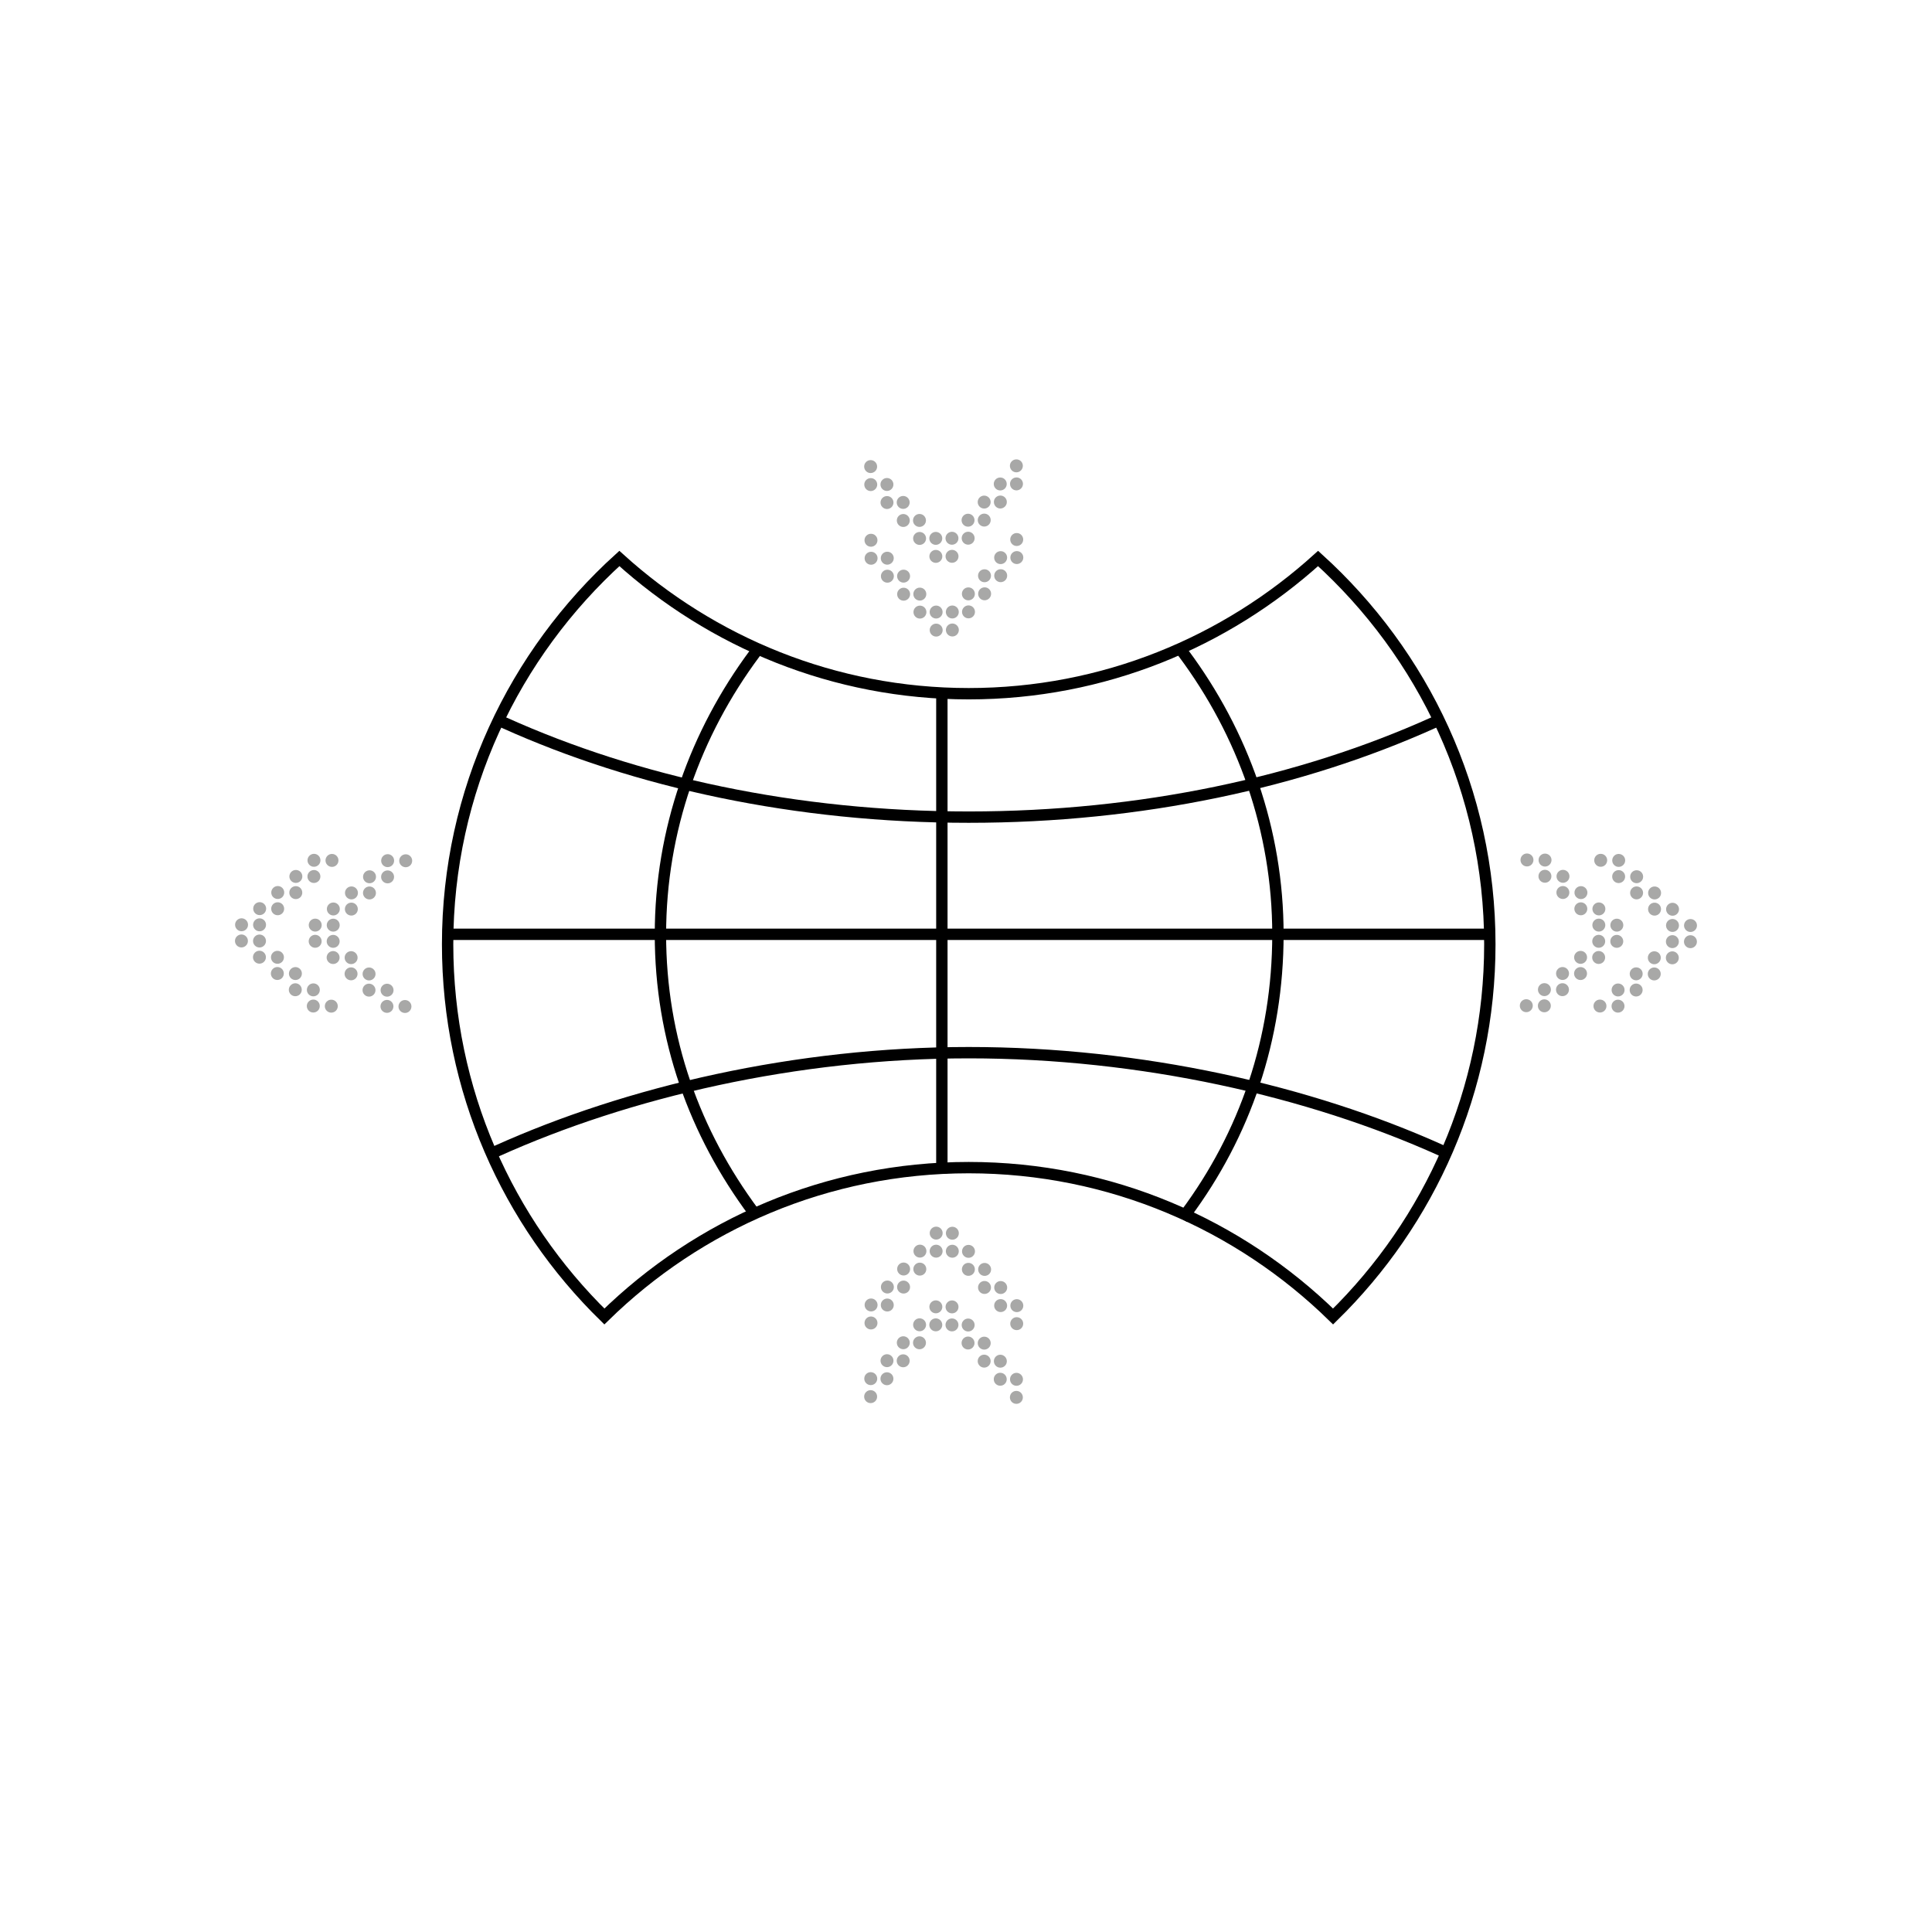 <?xml version="1.0" encoding="utf-8"?>
<!-- Generator: Adobe Illustrator 24.0.0, SVG Export Plug-In . SVG Version: 6.00 Build 0)  -->
<svg version="1.1" xmlns="http://www.w3.org/2000/svg" xmlns:xlink="http://www.w3.org/1999/xlink" x="0px" y="0px"
	 viewBox="0 0 340.16 340.16" style="enable-background:new 0 0 340.16 340.16;" xml:space="preserve">
<style type="text/css">
	.st0{fill:none;stroke:#000000;stroke-width:2;stroke-miterlimit:10;}
	.st1{fill:none;stroke:#000000;stroke-width:2;stroke-linecap:square;stroke-miterlimit:10;}
	.st2{fill:#A8A8A7;}
</style>
<g id="VER">
</g>
<g id="Capa_1">
	<g>
		<path class="st0" d="M170.56,205.58c24.98,0,47.6,10.02,64.15,26.21c17.01-16.65,27.6-39.85,27.6-65.53
			c0-26.97-11.71-51.15-30.24-67.93c-16.28,14.75-37.81,23.81-61.51,23.81s-45.23-9.06-61.51-23.81
			c-18.53,16.79-30.24,40.96-30.24,67.93c0,25.69,10.58,48.88,27.6,65.53C122.95,215.59,145.57,205.58,170.56,205.58z"/>
		<path class="st1" d="M253.69,202.52c-23.16-10.43-52.7-17.18-83.13-17.18s-60,6.91-83.16,17.35"/>
		<path class="st1" d="M132.88,115.05c-10.43,14.02-16.6,31.06-16.6,49.47s6.02,34.96,16.45,48.98"/>
		<path class="st1" d="M208.77,213.75C219.2,199.73,225,182.94,225,164.52s-6.17-35.45-16.6-49.47"/>
		<path class="st1" d="M252.3,127.27c-23.16,10.43-51.31,16.6-81.74,16.6s-58.58-6.17-81.74-16.6"/>
		<line class="st1" x1="261.53" y1="164.5" x2="79.44" y2="164.5"/>
		<path class="st1" d="M165.83,121.84"/>
		<line class="st1" x1="165.83" y1="205.6" x2="165.83" y2="122.41"/>
		<g>
			<g>
				<path class="st2" d="M154.49,232.94c0,0.63-0.52,1.14-1.15,1.13c-0.63,0-1.14-0.52-1.13-1.15s0.52-1.14,1.15-1.13
					C153.99,231.8,154.5,232.31,154.49,232.94z"/>
				<path class="st2" d="M154.51,229.77c0,0.63-0.52,1.14-1.15,1.13s-1.14-0.52-1.13-1.15c0-0.63,0.52-1.14,1.15-1.13
					C154,228.62,154.51,229.14,154.51,229.77z"/>
				<path class="st2" d="M157.36,229.78c0,0.63-0.52,1.14-1.15,1.13c-0.63,0-1.14-0.52-1.13-1.15c0-0.63,0.52-1.14,1.15-1.13
					C156.85,228.64,157.36,229.15,157.36,229.78z"/>
				<path class="st2" d="M157.38,226.61c0,0.63-0.52,1.14-1.15,1.13c-0.63,0-1.14-0.52-1.13-1.15c0-0.63,0.52-1.14,1.15-1.13
					C156.87,225.46,157.38,225.98,157.38,226.61z"/>
				<path class="st2" d="M160.23,226.62c0,0.63-0.52,1.14-1.15,1.13c-0.63,0-1.14-0.52-1.13-1.15c0-0.63,0.52-1.14,1.15-1.13
					C159.72,225.48,160.23,225.99,160.23,226.62z"/>
				<path class="st2" d="M160.24,223.44c0,0.63-0.52,1.14-1.15,1.13c-0.63,0-1.14-0.52-1.13-1.15c0-0.63,0.52-1.14,1.15-1.13
					C159.74,222.3,160.24,222.81,160.24,223.44z"/>
				<path class="st2" d="M163.09,223.46c0,0.63-0.52,1.14-1.15,1.13c-0.63,0-1.14-0.52-1.13-1.15c0-0.63,0.52-1.14,1.15-1.13
					C162.59,222.31,163.1,222.83,163.09,223.46z"/>
				<circle class="st2" cx="161.97" cy="220.28" r="1.14"/>
				<circle class="st2" cx="164.82" cy="220.29" r="1.14"/>
				<circle class="st2" cx="164.83" cy="217.11" r="1.14"/>
				<circle class="st2" cx="167.67" cy="220.3" r="1.14"/>
				<circle class="st2" cx="167.68" cy="217.13" r="1.14"/>
				<path class="st2" d="M171.64,223.5c0,0.63-0.52,1.14-1.15,1.13c-0.63,0-1.14-0.52-1.13-1.15c0-0.63,0.52-1.14,1.15-1.13
					C171.14,222.35,171.65,222.87,171.64,223.5z"/>
				<circle class="st2" cx="170.52" cy="220.32" r="1.14"/>
				<path class="st2" d="M174.48,226.69c0,0.63-0.52,1.14-1.15,1.13c-0.63,0-1.14-0.52-1.13-1.15c0-0.63,0.52-1.14,1.15-1.13
					C173.98,225.54,174.48,226.06,174.48,226.69z"/>
				<path class="st2" d="M174.5,223.51c0,0.63-0.52,1.14-1.15,1.13c-0.63,0-1.14-0.52-1.13-1.15c0-0.63,0.52-1.14,1.15-1.13
					C173.99,222.37,174.5,222.88,174.5,223.51z"/>
				<path class="st2" d="M177.32,229.88c0,0.63-0.52,1.14-1.15,1.13c-0.63,0-1.14-0.52-1.13-1.15c0-0.63,0.52-1.14,1.15-1.13
					C176.81,228.73,177.32,229.25,177.32,229.88z"/>
				<path class="st2" d="M177.33,226.7c0,0.63-0.52,1.14-1.15,1.13c-0.63,0-1.14-0.52-1.13-1.15c0-0.63,0.52-1.14,1.15-1.13
					C176.83,225.56,177.33,226.07,177.33,226.7z"/>
				<path class="st2" d="M180.15,233.06c0,0.63-0.52,1.14-1.15,1.13c-0.63,0-1.14-0.52-1.13-1.15s0.52-1.14,1.15-1.13
					C179.65,231.92,180.16,232.43,180.15,233.06z"/>
				<path class="st2" d="M180.17,229.89c0,0.63-0.52,1.14-1.15,1.13c-0.63,0-1.14-0.52-1.13-1.15c0-0.63,0.52-1.14,1.15-1.13
					C179.66,228.75,180.17,229.26,180.17,229.89z"/>
			</g>
			<g>
				<path class="st2" d="M154.43,245.91c0,0.63-0.52,1.14-1.15,1.13c-0.63,0-1.14-0.52-1.13-1.15c0-0.63,0.52-1.14,1.15-1.13
					S154.44,245.28,154.43,245.91z"/>
				<path class="st2" d="M154.45,242.74c0,0.63-0.52,1.14-1.15,1.13c-0.63,0-1.14-0.52-1.13-1.15c0-0.63,0.52-1.14,1.15-1.13
					S154.45,242.11,154.45,242.74z"/>
				<circle class="st2" cx="156.16" cy="242.75" r="1.14"/>
				<circle class="st2" cx="156.17" cy="239.57" r="1.14"/>
				<circle class="st2" cx="159.02" cy="239.59" r="1.14"/>
				<circle class="st2" cx="159.04" cy="236.41" r="1.14"/>
				<circle class="st2" cx="161.89" cy="236.42" r="1.14"/>
				<circle class="st2" cx="161.91" cy="233.25" r="1.14"/>
				<circle class="st2" cx="164.76" cy="233.26" r="1.14"/>
				<circle class="st2" cx="164.77" cy="230.09" r="1.14"/>
				<circle class="st2" cx="167.61" cy="233.27" r="1.14"/>
				<circle class="st2" cx="167.62" cy="230.1" r="1.14"/>
				<circle class="st2" cx="170.44" cy="236.46" r="1.14"/>
				<circle class="st2" cx="170.46" cy="233.29" r="1.14"/>
				<circle class="st2" cx="173.28" cy="239.65" r="1.14"/>
				<circle class="st2" cx="173.29" cy="236.48" r="1.14"/>
				<path class="st2" d="M177.25,242.85c0,0.63-0.52,1.14-1.15,1.13c-0.63,0-1.14-0.52-1.13-1.15c0-0.63,0.52-1.14,1.15-1.13
					C176.75,241.7,177.26,242.22,177.25,242.85z"/>
				<path class="st2" d="M177.27,239.67c0,0.63-0.52,1.14-1.15,1.13c-0.63,0-1.14-0.52-1.13-1.15c0-0.63,0.52-1.14,1.15-1.13
					C176.76,238.53,177.27,239.04,177.27,239.67z"/>
				<path class="st2" d="M180.09,246.04c0,0.63-0.52,1.14-1.15,1.13c-0.63,0-1.14-0.52-1.13-1.15c0-0.63,0.52-1.14,1.15-1.13
					C179.59,244.89,180.09,245.41,180.09,246.04z"/>
				<path class="st2" d="M180.11,242.86c0,0.63-0.52,1.14-1.15,1.13c-0.63,0-1.14-0.52-1.13-1.15c0-0.63,0.52-1.14,1.15-1.13
					C179.6,241.72,180.11,242.23,180.11,242.86z"/>
			</g>
		</g>
		<g>
			<g>
				<path class="st2" d="M58.34,176.01c0.63,0,1.14,0.52,1.13,1.15c0,0.63-0.52,1.14-1.15,1.13c-0.63,0-1.14-0.52-1.13-1.15
					C57.2,176.51,57.71,176,58.34,176.01z"/>
				<path class="st2" d="M55.17,175.99c0.63,0,1.14,0.52,1.13,1.15c0,0.63-0.52,1.14-1.15,1.13c-0.63,0-1.14-0.52-1.13-1.15
					C54.02,176.5,54.54,175.99,55.17,175.99z"/>
				<path class="st2" d="M55.18,173.14c0.63,0,1.14,0.52,1.13,1.15c0,0.63-0.52,1.14-1.15,1.13c-0.63,0-1.14-0.52-1.13-1.15
					C54.04,173.64,54.55,173.14,55.18,173.14z"/>
				<path class="st2" d="M52,173.12c0.63,0,1.14,0.52,1.13,1.15c0,0.63-0.52,1.14-1.15,1.13c-0.63,0-1.14-0.52-1.13-1.15
					C50.86,173.63,51.38,173.12,52,173.12z"/>
				<path class="st2" d="M52.02,170.27c0.63,0,1.14,0.52,1.13,1.15c0,0.63-0.52,1.14-1.15,1.13s-1.14-0.52-1.13-1.15
					C50.88,170.78,51.39,170.27,52.02,170.27z"/>
				<path class="st2" d="M48.84,170.26c0.63,0,1.14,0.52,1.13,1.15c0,0.63-0.52,1.14-1.15,1.13c-0.63,0-1.14-0.52-1.13-1.15
					C47.7,170.76,48.21,170.26,48.84,170.26z"/>
				<path class="st2" d="M48.86,167.41c0.63,0,1.14,0.52,1.13,1.15c0,0.63-0.52,1.14-1.15,1.13c-0.63,0-1.14-0.52-1.13-1.15
					C47.71,167.91,48.23,167.4,48.86,167.41z"/>
				<circle class="st2" cx="45.68" cy="168.53" r="1.14"/>
				<circle class="st2" cx="45.69" cy="165.68" r="1.14"/>
				<circle class="st2" cx="42.51" cy="165.67" r="1.14"/>
				<circle class="st2" cx="45.7" cy="162.83" r="1.14"/>
				<circle class="st2" cx="42.53" cy="162.82" r="1.14"/>
				<path class="st2" d="M48.9,158.86c0.63,0,1.14,0.52,1.13,1.15c0,0.63-0.52,1.14-1.15,1.13c-0.63,0-1.14-0.52-1.13-1.15
					C47.75,159.36,48.27,158.85,48.9,158.86z"/>
				<circle class="st2" cx="45.72" cy="159.98" r="1.14"/>
				<path class="st2" d="M52.09,156.02c0.63,0,1.14,0.52,1.13,1.15c0,0.63-0.52,1.14-1.15,1.13c-0.63,0-1.14-0.52-1.13-1.15
					C50.94,156.52,51.46,156.02,52.09,156.02z"/>
				<path class="st2" d="M48.91,156c0.63,0,1.14,0.52,1.13,1.15c0,0.63-0.52,1.14-1.15,1.13c-0.63,0-1.14-0.52-1.13-1.15
					C47.77,156.51,48.28,156,48.91,156z"/>
				<path class="st2" d="M55.28,153.18c0.63,0,1.14,0.52,1.13,1.15c0,0.63-0.52,1.14-1.15,1.13c-0.63,0-1.14-0.52-1.13-1.15
					C54.13,153.69,54.65,153.18,55.28,153.18z"/>
				<path class="st2" d="M52.1,153.17c0.63,0,1.14,0.52,1.13,1.15c0,0.63-0.52,1.14-1.15,1.13c-0.63,0-1.14-0.52-1.13-1.15
					C50.96,153.67,51.47,153.17,52.1,153.17z"/>
				<path class="st2" d="M58.46,150.35c0.63,0,1.14,0.52,1.13,1.15c0,0.63-0.52,1.14-1.15,1.13c-0.63,0-1.14-0.52-1.13-1.15
					C57.32,150.85,57.83,150.34,58.46,150.35z"/>
				<path class="st2" d="M55.29,150.33c0.63,0,1.14,0.52,1.13,1.15c0,0.63-0.52,1.14-1.15,1.13c-0.63,0-1.14-0.52-1.13-1.15
					C54.15,150.84,54.66,150.33,55.29,150.33z"/>
			</g>
			<g>
				<path class="st2" d="M71.31,176.07c0.63,0,1.14,0.52,1.13,1.15s-0.52,1.14-1.15,1.13s-1.14-0.52-1.13-1.15
					C70.17,176.57,70.68,176.06,71.31,176.07z"/>
				<path class="st2" d="M68.14,176.05c0.63,0,1.14,0.52,1.13,1.15s-0.52,1.14-1.15,1.13s-1.14-0.52-1.13-1.15
					S67.51,176.05,68.14,176.05z"/>
				<circle class="st2" cx="68.15" cy="174.34" r="1.14"/>
				<circle class="st2" cx="64.97" cy="174.33" r="1.14"/>
				<circle class="st2" cx="64.98" cy="171.48" r="1.14"/>
				<circle class="st2" cx="61.81" cy="171.46" r="1.14"/>
				<circle class="st2" cx="61.82" cy="168.61" r="1.14"/>
				<circle class="st2" cx="58.65" cy="168.59" r="1.14"/>
				<circle class="st2" cx="58.66" cy="165.74" r="1.14"/>
				<circle class="st2" cx="55.49" cy="165.73" r="1.14"/>
				<circle class="st2" cx="58.67" cy="162.89" r="1.14"/>
				<circle class="st2" cx="55.5" cy="162.88" r="1.14"/>
				<circle class="st2" cx="61.86" cy="160.06" r="1.14"/>
				<circle class="st2" cx="58.69" cy="160.04" r="1.14"/>
				<circle class="st2" cx="65.05" cy="157.22" r="1.14"/>
				<circle class="st2" cx="61.88" cy="157.21" r="1.14"/>
				<path class="st2" d="M68.25,153.25c0.63,0,1.14,0.52,1.13,1.15c0,0.63-0.52,1.14-1.15,1.13s-1.14-0.52-1.13-1.15
					C67.1,153.75,67.62,153.24,68.25,153.25z"/>
				<path class="st2" d="M65.07,153.23c0.63,0,1.14,0.52,1.13,1.15c0,0.63-0.52,1.14-1.15,1.13c-0.63,0-1.14-0.52-1.13-1.15
					C63.93,153.74,64.44,153.23,65.07,153.23z"/>
				<path class="st2" d="M71.44,150.41c0.63,0,1.14,0.52,1.13,1.15c0,0.63-0.52,1.14-1.15,1.13s-1.14-0.52-1.13-1.15
					C70.29,150.91,70.81,150.41,71.44,150.41z"/>
				<path class="st2" d="M68.26,150.39c0.63,0,1.14,0.52,1.13,1.15c0,0.63-0.52,1.14-1.15,1.13c-0.63,0-1.14-0.52-1.13-1.15
					C67.12,150.9,67.63,150.39,68.26,150.39z"/>
			</g>
		</g>
		<g>
			<g>
				<path class="st2" d="M281.82,152.61c-0.63,0-1.14-0.52-1.13-1.15c0-0.63,0.52-1.14,1.15-1.13c0.63,0,1.14,0.52,1.13,1.15
					C282.96,152.11,282.45,152.62,281.82,152.61z"/>
				<path class="st2" d="M284.99,152.63c-0.63,0-1.14-0.52-1.13-1.15s0.52-1.14,1.15-1.13s1.14,0.52,1.13,1.15
					C286.13,152.12,285.62,152.63,284.99,152.63z"/>
				<path class="st2" d="M284.98,155.48c-0.63,0-1.14-0.52-1.13-1.15c0-0.63,0.52-1.14,1.15-1.13c0.63,0,1.14,0.52,1.13,1.15
					C286.12,154.98,285.61,155.48,284.98,155.48z"/>
				<path class="st2" d="M288.15,155.5c-0.63,0-1.14-0.52-1.13-1.15c0-0.63,0.52-1.14,1.15-1.13c0.63,0,1.14,0.52,1.13,1.15
					C289.3,154.99,288.78,155.5,288.15,155.5z"/>
				<path class="st2" d="M288.14,158.35c-0.63,0-1.14-0.52-1.13-1.15c0-0.63,0.52-1.14,1.15-1.13s1.14,0.52,1.13,1.15
					C289.28,157.84,288.77,158.35,288.14,158.35z"/>
				<path class="st2" d="M291.31,158.36c-0.63,0-1.14-0.52-1.13-1.15c0-0.63,0.52-1.14,1.15-1.13c0.63,0,1.14,0.52,1.13,1.15
					C292.46,157.86,291.94,158.36,291.31,158.36z"/>
				<path class="st2" d="M291.3,161.21c-0.63,0-1.14-0.52-1.13-1.15c0-0.63,0.52-1.14,1.15-1.13c0.63,0,1.14,0.52,1.13,1.15
					C292.44,160.71,291.93,161.22,291.3,161.21z"/>
				<circle class="st2" cx="294.48" cy="160.09" r="1.14"/>
				<circle class="st2" cx="294.47" cy="162.94" r="1.14"/>
				<circle class="st2" cx="297.64" cy="162.95" r="1.14"/>
				<circle class="st2" cx="294.45" cy="165.79" r="1.14"/>
				<circle class="st2" cx="297.63" cy="165.8" r="1.14"/>
				<path class="st2" d="M291.26,169.77c-0.63,0-1.14-0.52-1.13-1.15c0-0.63,0.52-1.14,1.15-1.13c0.63,0,1.14,0.52,1.13,1.15
					C292.4,169.26,291.89,169.77,291.26,169.77z"/>
				<circle class="st2" cx="294.44" cy="168.64" r="1.14"/>
				<path class="st2" d="M288.07,172.6c-0.63,0-1.14-0.52-1.13-1.15c0-0.63,0.52-1.14,1.15-1.13c0.63,0,1.14,0.52,1.13,1.15
					C289.21,172.1,288.7,172.6,288.07,172.6z"/>
				<path class="st2" d="M291.25,172.62c-0.63,0-1.14-0.52-1.13-1.15c0-0.63,0.52-1.14,1.15-1.13c0.63,0,1.14,0.52,1.13,1.15
					C292.39,172.11,291.88,172.62,291.25,172.62z"/>
				<path class="st2" d="M284.88,175.44c-0.63,0-1.14-0.52-1.13-1.15c0-0.63,0.52-1.14,1.15-1.13s1.14,0.52,1.13,1.15
					C286.03,174.93,285.51,175.44,284.88,175.44z"/>
				<path class="st2" d="M288.06,175.45c-0.63,0-1.14-0.52-1.13-1.15c0-0.63,0.52-1.14,1.15-1.13s1.14,0.52,1.13,1.15
					C289.2,174.95,288.69,175.45,288.06,175.45z"/>
				<path class="st2" d="M281.69,178.27c-0.63,0-1.14-0.52-1.13-1.15c0-0.63,0.52-1.14,1.15-1.13s1.14,0.52,1.13,1.15
					C282.84,177.77,282.32,178.28,281.69,178.27z"/>
				<path class="st2" d="M284.87,178.29c-0.63,0-1.14-0.52-1.13-1.15c0-0.63,0.52-1.14,1.15-1.13s1.14,0.52,1.13,1.15
					C286.01,177.78,285.5,178.29,284.87,178.29z"/>
			</g>
			<g>
				<path class="st2" d="M268.84,152.55c-0.63,0-1.14-0.52-1.13-1.15c0-0.63,0.52-1.14,1.15-1.13s1.14,0.52,1.13,1.15
					S269.47,152.56,268.84,152.55z"/>
				<path class="st2" d="M272.02,152.57c-0.63,0-1.14-0.52-1.13-1.15c0-0.63,0.52-1.14,1.15-1.13s1.14,0.52,1.13,1.15
					S272.65,152.57,272.02,152.57z"/>
				<circle class="st2" cx="272.01" cy="154.28" r="1.14"/>
				<circle class="st2" cx="275.19" cy="154.29" r="1.14"/>
				<circle class="st2" cx="275.17" cy="157.14" r="1.14"/>
				<circle class="st2" cx="278.35" cy="157.16" r="1.14"/>
				<circle class="st2" cx="278.33" cy="160.01" r="1.14"/>
				<circle class="st2" cx="281.51" cy="160.03" r="1.14"/>
				<circle class="st2" cx="281.5" cy="162.88" r="1.14"/>
				<circle class="st2" cx="284.67" cy="162.89" r="1.14"/>
				<circle class="st2" cx="281.48" cy="165.73" r="1.14"/>
				<circle class="st2" cx="284.66" cy="165.74" r="1.14"/>
				<circle class="st2" cx="278.29" cy="168.56" r="1.14"/>
				<circle class="st2" cx="281.47" cy="168.58" r="1.14"/>
				<circle class="st2" cx="275.11" cy="171.4" r="1.14"/>
				<circle class="st2" cx="278.28" cy="171.41" r="1.14"/>
				<path class="st2" d="M271.91,175.38c-0.63,0-1.14-0.52-1.13-1.15c0-0.63,0.52-1.14,1.15-1.13c0.63,0,1.14,0.52,1.13,1.15
					C273.05,174.87,272.54,175.38,271.91,175.38z"/>
				<path class="st2" d="M275.09,175.39c-0.63,0-1.14-0.52-1.13-1.15c0-0.63,0.52-1.14,1.15-1.13c0.63,0,1.14,0.52,1.13,1.15
					C276.23,174.89,275.72,175.39,275.09,175.39z"/>
				<path class="st2" d="M268.72,178.21c-0.63,0-1.14-0.52-1.13-1.15c0-0.63,0.52-1.14,1.15-1.13s1.14,0.52,1.13,1.15
					C269.86,177.71,269.35,178.21,268.72,178.21z"/>
				<path class="st2" d="M271.9,178.23c-0.63,0-1.14-0.52-1.13-1.15c0-0.63,0.52-1.14,1.15-1.13s1.14,0.52,1.13,1.15
					C273.04,177.72,272.53,178.23,271.9,178.23z"/>
			</g>
		</g>
		<g>
			<g>
				<path class="st2" d="M154.49,95.11c0-0.63-0.52-1.14-1.15-1.13c-0.63,0-1.14,0.52-1.13,1.15c0,0.63,0.52,1.14,1.15,1.13
					C153.99,96.25,154.5,95.74,154.49,95.11z"/>
				<path class="st2" d="M154.51,98.28c0-0.63-0.52-1.14-1.15-1.13s-1.14,0.52-1.13,1.15c0,0.63,0.52,1.14,1.15,1.13
					C154,99.43,154.51,98.91,154.51,98.28z"/>
				<path class="st2" d="M157.36,98.27c0-0.63-0.52-1.14-1.15-1.13c-0.63,0-1.14,0.52-1.13,1.15c0,0.63,0.52,1.14,1.15,1.13
					C156.85,99.41,157.36,98.9,157.36,98.27z"/>
				<path class="st2" d="M157.38,101.44c0-0.63-0.52-1.14-1.15-1.13c-0.63,0-1.14,0.52-1.13,1.15c0,0.63,0.52,1.14,1.15,1.13
					C156.87,102.59,157.38,102.07,157.38,101.44z"/>
				<path class="st2" d="M160.23,101.43c0-0.63-0.52-1.14-1.15-1.13c-0.63,0-1.14,0.52-1.13,1.15s0.52,1.14,1.15,1.13
					C159.72,102.57,160.23,102.06,160.23,101.43z"/>
				<path class="st2" d="M160.24,104.61c0-0.63-0.52-1.14-1.15-1.13c-0.63,0-1.14,0.52-1.13,1.15c0,0.63,0.52,1.14,1.15,1.13
					C159.74,105.75,160.24,105.24,160.24,104.61z"/>
				<path class="st2" d="M163.09,104.59c0-0.63-0.52-1.14-1.15-1.13c-0.63,0-1.14,0.52-1.13,1.15c0,0.63,0.52,1.14,1.15,1.13
					C162.59,105.74,163.1,105.22,163.09,104.59z"/>
				<circle class="st2" cx="161.97" cy="107.77" r="1.14"/>
				<circle class="st2" cx="164.82" cy="107.76" r="1.14"/>
				<circle class="st2" cx="164.83" cy="110.94" r="1.14"/>
				<circle class="st2" cx="167.67" cy="107.75" r="1.14"/>
				<circle class="st2" cx="167.68" cy="110.92" r="1.14"/>
				<path class="st2" d="M171.64,104.55c0-0.63-0.52-1.14-1.15-1.13c-0.63,0-1.14,0.52-1.13,1.15c0,0.63,0.52,1.14,1.15,1.13
					C171.14,105.69,171.65,105.18,171.64,104.55z"/>
				<circle class="st2" cx="170.52" cy="107.73" r="1.14"/>
				<path class="st2" d="M174.48,101.36c0-0.63-0.52-1.14-1.15-1.13c-0.63,0-1.14,0.52-1.13,1.15s0.52,1.14,1.15,1.13
					C173.98,102.51,174.48,101.99,174.48,101.36z"/>
				<path class="st2" d="M174.5,104.54c0-0.63-0.52-1.14-1.15-1.13c-0.63,0-1.14,0.52-1.13,1.15c0,0.63,0.52,1.14,1.15,1.13
					C173.99,105.68,174.5,105.17,174.5,104.54z"/>
				<path class="st2" d="M177.32,98.17c0-0.63-0.52-1.14-1.15-1.13c-0.63,0-1.14,0.52-1.13,1.15s0.52,1.14,1.15,1.13
					C176.81,99.32,177.32,98.8,177.32,98.17z"/>
				<path class="st2" d="M177.33,101.35c0-0.63-0.52-1.14-1.15-1.13c-0.63,0-1.14,0.52-1.13,1.15c0,0.63,0.52,1.14,1.15,1.13
					C176.83,102.49,177.33,101.98,177.33,101.35z"/>
				<path class="st2" d="M180.15,94.98c0-0.63-0.52-1.14-1.15-1.13c-0.63,0-1.14,0.52-1.13,1.15c0,0.63,0.52,1.14,1.15,1.13
					C179.65,96.13,180.16,95.61,180.15,94.98z"/>
				<path class="st2" d="M180.17,98.16c0-0.63-0.52-1.14-1.15-1.13c-0.63,0-1.14,0.52-1.13,1.15c0,0.63,0.52,1.14,1.15,1.13
					C179.66,99.3,180.17,98.79,180.17,98.16z"/>
			</g>
			<g>
				<path class="st2" d="M154.43,82.14c0-0.63-0.52-1.14-1.15-1.13c-0.63,0-1.14,0.52-1.13,1.15s0.52,1.14,1.15,1.13
					S154.44,82.77,154.43,82.14z"/>
				<path class="st2" d="M154.45,85.31c0-0.63-0.52-1.14-1.15-1.13c-0.63,0-1.14,0.52-1.13,1.15s0.52,1.14,1.15,1.13
					C153.94,86.45,154.45,85.94,154.45,85.31z"/>
				<circle class="st2" cx="156.16" cy="85.3" r="1.14"/>
				<circle class="st2" cx="156.17" cy="88.48" r="1.14"/>
				<circle class="st2" cx="159.02" cy="88.46" r="1.14"/>
				<circle class="st2" cx="159.04" cy="91.64" r="1.14"/>
				<circle class="st2" cx="161.89" cy="91.63" r="1.14"/>
				<circle class="st2" cx="161.91" cy="94.8" r="1.14"/>
				<circle class="st2" cx="164.76" cy="94.79" r="1.14"/>
				<circle class="st2" cx="164.77" cy="97.96" r="1.14"/>
				<circle class="st2" cx="167.61" cy="94.77" r="1.14"/>
				<circle class="st2" cx="167.62" cy="97.95" r="1.14"/>
				<circle class="st2" cx="170.44" cy="91.59" r="1.14"/>
				<circle class="st2" cx="170.46" cy="94.76" r="1.14"/>
				<circle class="st2" cx="173.28" cy="88.4" r="1.14"/>
				<circle class="st2" cx="173.29" cy="91.57" r="1.14"/>
				<path class="st2" d="M177.25,85.2c0-0.63-0.52-1.14-1.15-1.13c-0.63,0-1.14,0.52-1.13,1.15c0,0.63,0.52,1.14,1.15,1.13
					C176.75,86.35,177.26,85.83,177.25,85.2z"/>
				<path class="st2" d="M177.27,88.38c0-0.63-0.52-1.14-1.15-1.13c-0.63,0-1.14,0.52-1.13,1.15s0.52,1.14,1.15,1.13
					C176.76,89.52,177.27,89.01,177.27,88.38z"/>
				<path class="st2" d="M180.09,82.01c0-0.63-0.52-1.14-1.15-1.13c-0.63,0-1.14,0.52-1.13,1.15s0.52,1.14,1.15,1.13
					C179.59,83.16,180.09,82.64,180.09,82.01z"/>
				<path class="st2" d="M180.11,85.19c0-0.63-0.52-1.14-1.15-1.13c-0.63,0-1.14,0.52-1.13,1.15s0.52,1.14,1.15,1.13
					C179.6,86.33,180.11,85.82,180.11,85.19z"/>
			</g>
		</g>
	</g>
</g>
</svg>
